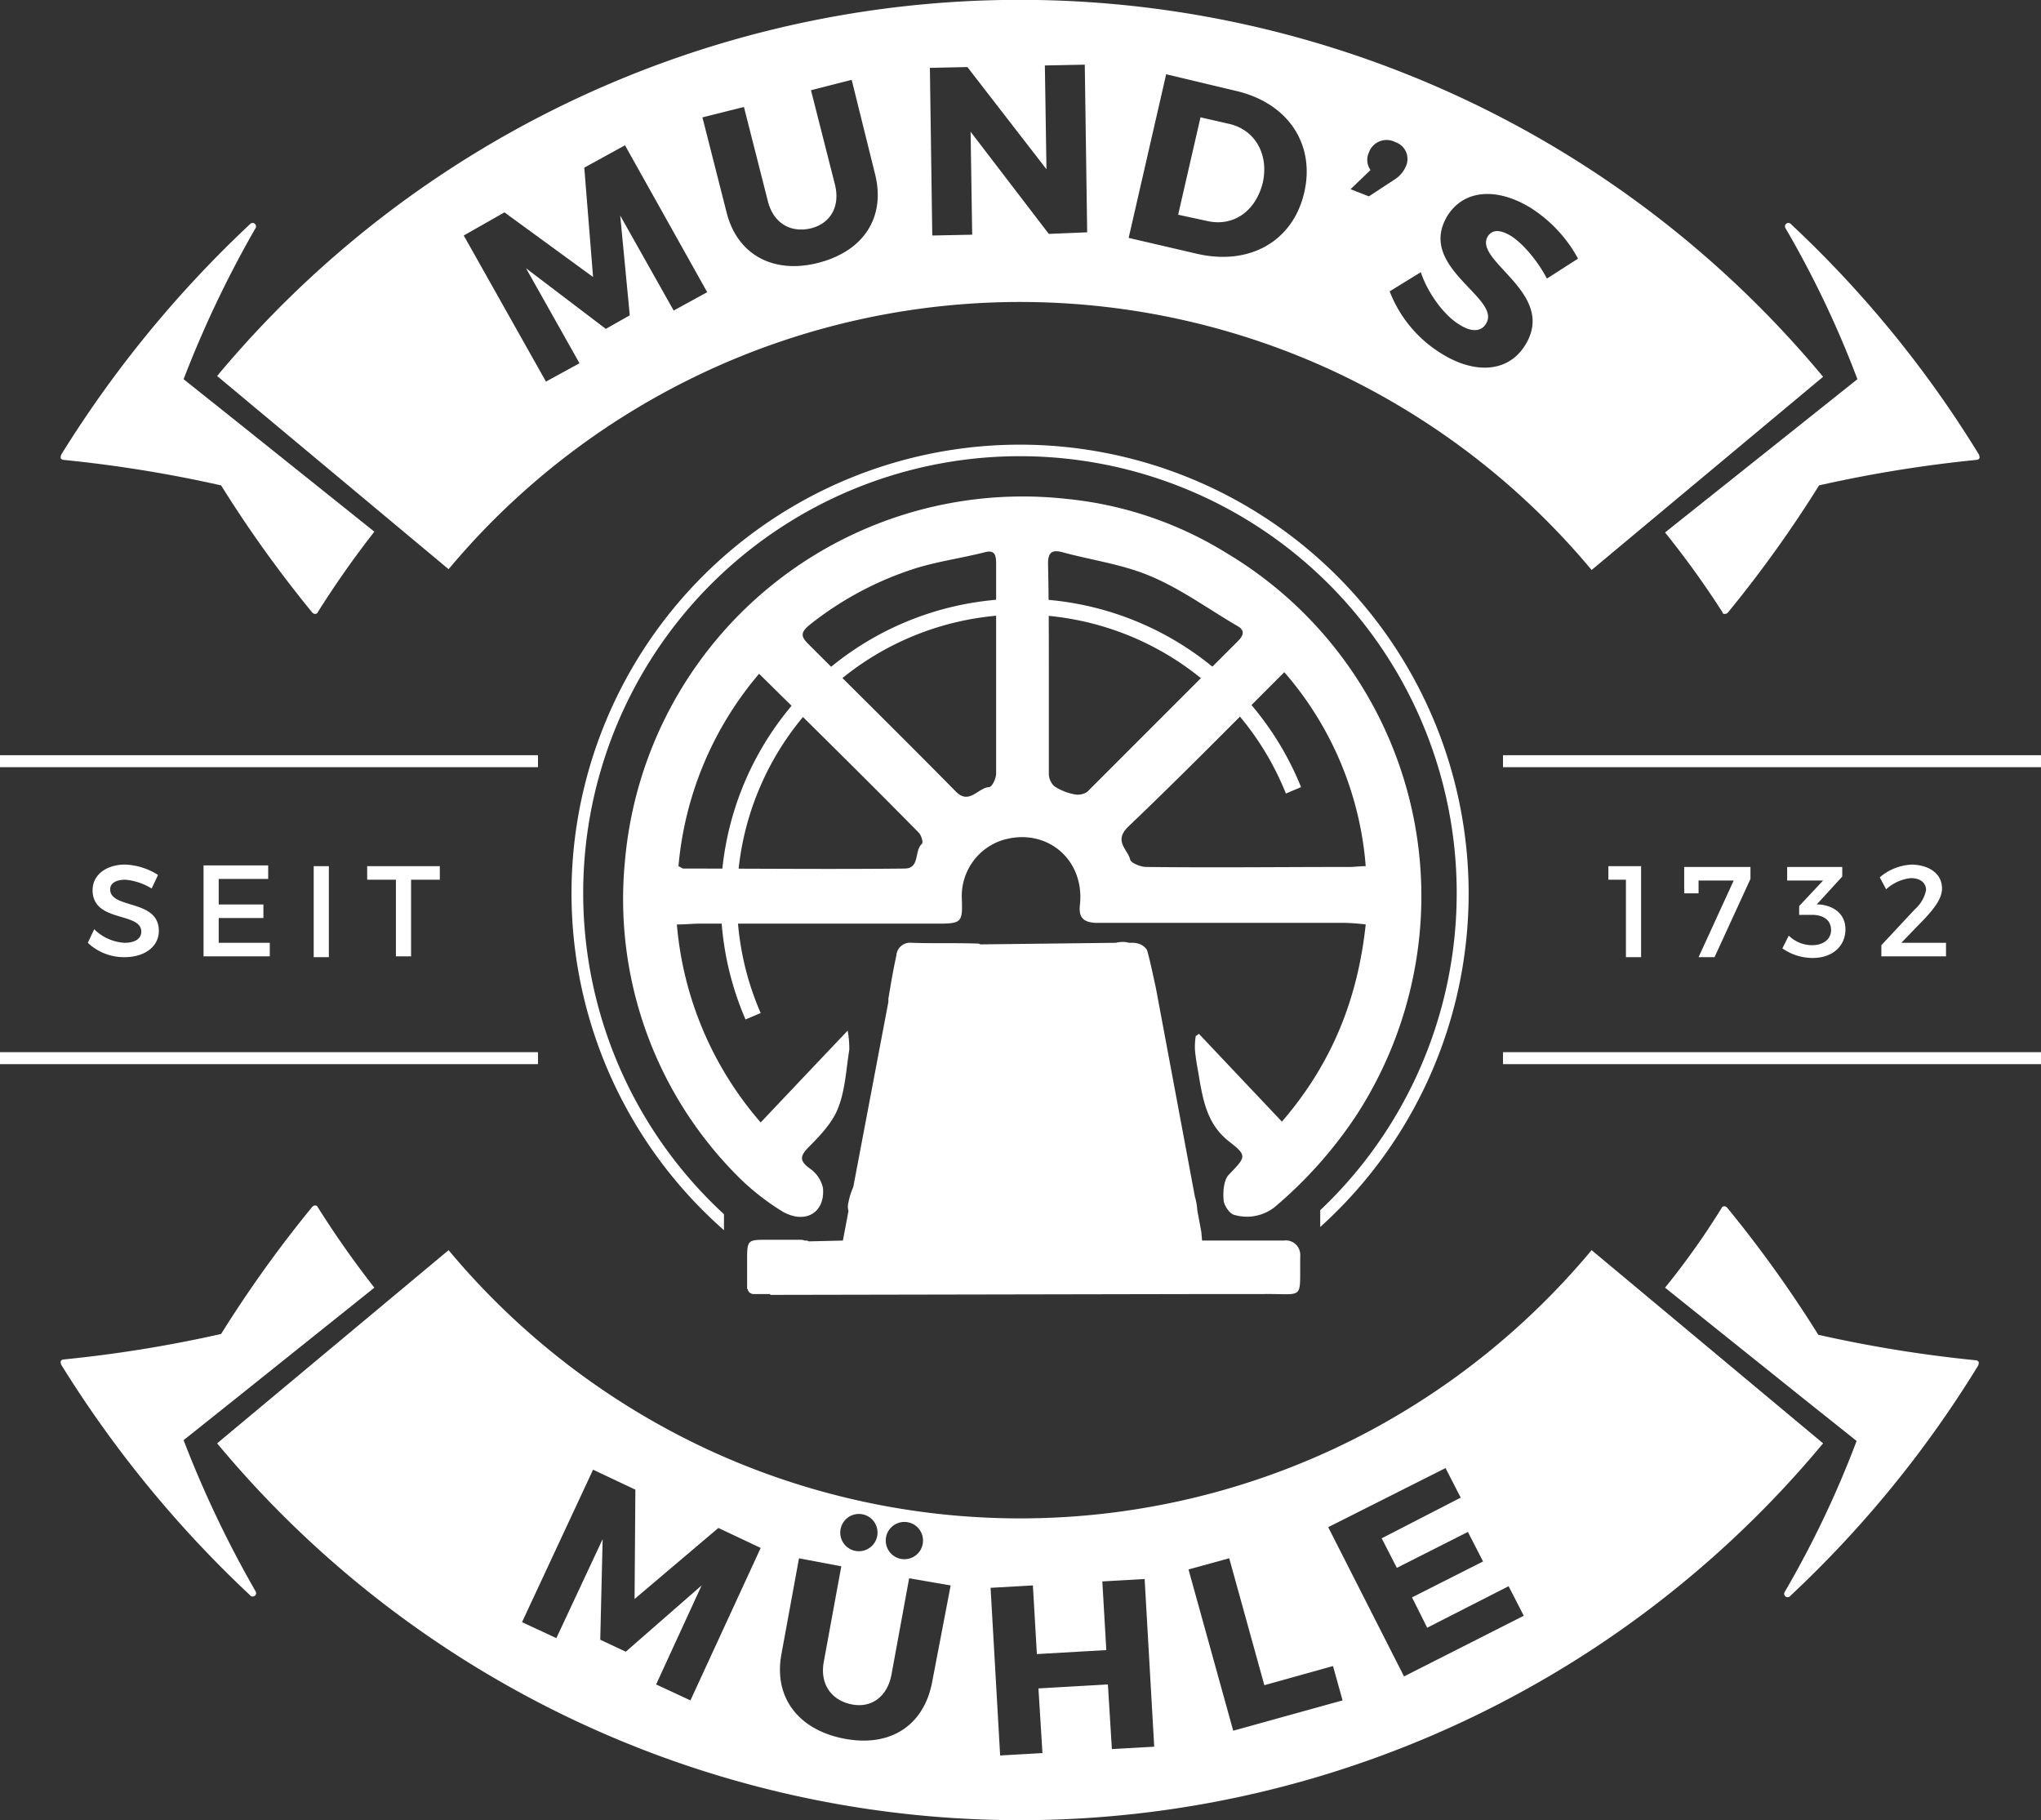 <?xml version="1.0" encoding="UTF-8"?> <svg xmlns="http://www.w3.org/2000/svg" id="Gruppe_97" data-name="Gruppe 97" width="347" height="309.409" viewBox="0 0 347 309.409"><rect x="0" y="0" width="347" height="309.409" fill="#333333" stroke="none"/><path id="Pfad_181" data-name="Pfad 181" d="M97.085,145.431a48.395,48.395,0,1,1,89.294-37.319l2.578-1.086a51.191,51.191,0,1,0-94.451,39.49Z" transform="translate(32.242 26.779)" fill="#fff"></path><path id="Pfad_182" data-name="Pfad 182" d="M147.867,55.7A76.254,76.254,0,0,0,97.52,189.235V186.52a74.255,74.255,0,1,1,101.372-.679v2.85A76.3,76.3,0,0,0,147.867,55.7Z" transform="translate(25.565 19.888)" fill="#fff"></path><path id="Pfad_183" data-name="Pfad 183" d="M175.961,153.529c4.614,4.885,9.364,9.907,14.113,14.928,8.549-9.907,12.892-20.9,14.249-33.519a35.9,35.9,0,0,0-3.664-.271h-42.34c-2.036-.136-2.85-.95-2.578-3.121.814-7.871-5.971-13.3-13.435-10.856a9.993,9.993,0,0,0-6.65,9.907c.136,3.935,0,4.207-4.071,4.207H91.009c-1.086,0-2.307.136-3.8.136a58.872,58.872,0,0,0,14.249,33.655c4.885-5.157,9.5-10.042,14.792-15.606a16.95,16.95,0,0,1,.271,3.257c-.543,3.393-.679,6.785-1.9,9.907-.95,2.443-2.986,4.614-4.885,6.514-1.628,1.628-1.764,2.443.136,3.8a5.4,5.4,0,0,1,2.171,3.257c.407,4.071-2.85,6.242-6.785,4.071a41.571,41.571,0,0,1-8.549-6.921,66.683,66.683,0,0,1-18.32-52.79,67.889,67.889,0,0,1,75.181-61.475,63.416,63.416,0,0,1,27.141,9.228,67.907,67.907,0,0,1,32.841,63.917,68.674,68.674,0,0,1-10.721,31.484,73.609,73.609,0,0,1-13.978,15.742,7.64,7.64,0,0,1-6.785,1.357c-.814-.136-1.764-1.493-1.9-2.443-.136-1.493,0-3.393.814-4.343,2.986-3.121,3.257-3.257.136-5.7-3.528-2.714-4.343-6.514-5.021-10.314-.271-1.764-.679-3.528-.814-5.428a12.417,12.417,0,0,1,.136-2.171C175.554,153.8,175.825,153.664,175.961,153.529Zm14.521-61.475c-8.957,8.957-17.642,17.777-26.6,26.327-2.443,2.443,0,3.8.407,5.564.136.543,1.764,1.221,2.714,1.221,11.535.136,23.07,0,34.605,0,.814,0,1.628-.136,2.714-.136A56.936,56.936,0,0,0,190.481,92.054Zm-40.033-.679v17.913a2.952,2.952,0,0,0,.95,2.171,9.381,9.381,0,0,0,3.393,1.357,2.889,2.889,0,0,0,2.171-.407L182.61,86.761c.814-.814,1.357-1.764-.136-2.578-4.885-2.85-9.5-6.242-14.656-8.414-4.75-2.036-9.907-2.714-14.928-4.071-1.9-.543-2.578,0-2.578,1.9C150.448,79.569,150.448,85.54,150.448,91.375Zm-49.261.95A58.336,58.336,0,0,0,87.481,125.03c.543.271.679.407.814.407,12.485,0,25.106.136,37.591,0,2.714,0,1.628-2.986,2.986-4.207.271-.271-.136-1.493-.543-1.9C119.372,110.238,110.415,101.418,101.187,92.325Zm40.3-.679V73.734c0-1.493-.136-2.578-2.036-2.036-3.8.95-7.6,1.493-11.264,2.578a56.178,56.178,0,0,0-18.456,9.771c-1.628,1.357-1.357,2.036-.136,3.257,8.278,8.278,16.692,16.556,24.97,24.97,2.307,2.443,3.8-.543,5.7-.679.543,0,1.221-1.493,1.221-2.307Z" transform="translate(27.869 22.21)" fill="#fff"></path><path id="Pfad_184" data-name="Pfad 184" d="M184.794,168.754H170.952l-.136-1.493-.679-3.664a10.246,10.246,0,0,0-.407-2.307l-6.65-35.555c-.543-2.443-.95-4.478-1.493-6.378a2.55,2.55,0,0,0-1.493-1.086,3.757,3.757,0,0,0-1.221-.136h-.136c-.407,0-.679-.136-.95-.136h0a4.642,4.642,0,0,0-1.493.136l-23.07.271a.5.5,0,0,0-.407-.136c-3.664-.136-7.464,0-11.264-.136a2.326,2.326,0,0,0-2.578,2.171c-.543,2.443-.95,4.885-1.357,7.328v.543l-5.971,31.484a11.582,11.582,0,0,0-.814,2.578,2.739,2.739,0,0,0,0,1.493l-.95,5.021h0l-5.835.136c-.136-.136-.271-.136-.543-.136s-.407-.136-.679-.136h-5.7c-3.528,0-3.528,0-3.528,3.664V175h0v1.764c0,.136,0,.271.136.271v.136c0,.136.136.136.136.271h0l.136.136h0a1.147,1.147,0,0,0,.814.271h2.714v.136l72.331-.136H181.13c7.464-.136,6.378,1.357,6.514-6.65A2.465,2.465,0,0,0,184.794,168.754Z" transform="translate(33.421 42.133)" fill="#fff"></path><path id="Pfad_185" data-name="Pfad 185" d="M73.553,158.6,34.2,191.44a177.5,177.5,0,0,0,273.04,0L267.884,158.6a127.231,127.231,0,0,1-43.562,33.655,126.275,126.275,0,0,1-107.208,0A127.232,127.232,0,0,1,73.553,158.6ZM37.862,183.434,28.5,190.9a183.944,183.944,0,0,0,12.214,25.648.584.584,0,1,1-.95.679A192.927,192.927,0,0,1,7.736,178.141a1.223,1.223,0,0,1-.136-.679c.136-.136.271-.271.407-.271a221.68,221.68,0,0,0,26.87-4.343,207.013,207.013,0,0,1,15.47-21.577A.7.7,0,0,1,50.89,151c.136,0,.407.136.407.271a165.07,165.07,0,0,0,9.635,13.706l-23.07,18.456Zm242.506-18.456,23.206,18.592,9.364,7.464a169.779,169.779,0,0,1-12.214,25.648.584.584,0,0,0,.95.679,187.862,187.862,0,0,0,31.891-39.083,1.224,1.224,0,0,0,.136-.679c-.136-.136-.271-.271-.407-.271a221.674,221.674,0,0,1-26.87-4.343,207.014,207.014,0,0,0-15.47-21.577.7.7,0,0,0-.543-.271c-.136,0-.407.136-.407.271A130.1,130.1,0,0,1,280.369,164.978ZM108.837,232.424l7.735-16.828L103.68,226.86l-4.343-2.036.407-17.1-7.871,16.828-5.835-2.714,12.078-25.92,7.192,3.393-.136,18.592,14.249-12.078,7.192,3.393-11.942,25.92Zm46.954-.543c-1.357,7.464-7.057,11.264-14.928,9.771s-12.078-7.057-10.721-14.385l2.986-16.285,7.192,1.357-2.986,16.285c-.679,3.8,1.357,6.514,4.75,7.192s6.107-1.357,6.785-5.157l2.986-16.285,7.057,1.221Zm-9.364-24.7a3.168,3.168,0,0,1-6.242-1.086,3.168,3.168,0,1,1,6.242,1.086Zm7.735,1.357a3.168,3.168,0,0,1-6.242-1.086,3.168,3.168,0,1,1,6.242,1.086Zm32.162,34.876-.679-10.992-11.806.678.679,10.992-7.192.407L165.7,216l7.192-.407.679,11.671,11.806-.679-.679-11.671,7.192-.407,1.628,28.5ZM223.915,229.3l1.628,5.835-18.592,5.157-7.6-27.413,6.921-1.9,5.971,21.577Zm8.278-21.713,2.578,5.021L246.85,206.5l2.578,5.021-12.078,6.107,2.578,5.157,13.842-7.057,2.578,5.021-20.356,10.314L223.1,205.689l19.949-10.042,2.578,5.021Z" transform="translate(2.714 53.916)" fill="#fff" fill-rule="evenodd"></path><path id="Pfad_186" data-name="Pfad 186" d="M73.553,96.758,34.2,63.917a177.589,177.589,0,0,1,273.04.136L267.884,96.894a127.231,127.231,0,0,0-43.562-33.655A126.634,126.634,0,0,0,73.553,96.758ZM37.862,71.924,28.5,64.46A183.944,183.944,0,0,1,40.712,38.812a.584.584,0,0,0-.95-.679A192.927,192.927,0,0,0,7.736,77.217,1.223,1.223,0,0,0,7.6,77.9c.136.136.271.271.407.271a221.681,221.681,0,0,1,26.87,4.343,207.017,207.017,0,0,0,15.47,21.577.705.705,0,0,0,.543.271c.136,0,.407-.136.407-.271A165.067,165.067,0,0,1,60.932,90.38L37.862,71.924ZM280.369,90.516,303.71,71.924l9.364-7.464A169.777,169.777,0,0,0,300.86,38.812a.584.584,0,0,1,.95-.679A187.861,187.861,0,0,1,333.7,77.217a1.224,1.224,0,0,1,.136.679c-.136.136-.271.271-.407.271a221.683,221.683,0,0,0-26.87,4.343,207.012,207.012,0,0,1-15.47,21.577.7.7,0,0,1-.543.271c-.136,0-.407,0-.407-.271A155.7,155.7,0,0,0,280.369,90.516ZM111.822,52.79,102.73,36.641,104.358,53.6l-4.071,2.307L86.717,45.6l9.092,16.149-5.7,3.121L76.131,40.033,83.052,36.1,98.116,47.09,96.623,28.5l6.921-3.8,13.978,24.97Zm34.2-23.341c1.9,7.328-1.764,13.163-9.5,15.2s-13.978-1.357-15.742-8.685l-4.071-16.013,7.057-1.764L127.835,34.2c.95,3.8,3.935,5.428,7.328,4.614,3.257-.814,5.021-3.664,4.071-7.464l-4.071-16.013,6.921-1.764ZM175.6,39.762l-13.3-17.37.271,17.506-6.785.136-.407-28.5,6.378-.136L175.2,28.77l-.271-17.642,6.785-.136.407,28.5ZM207.495,15.47c8.685,2.036,13.435,8.957,11.535,17.235S209.8,45.19,200.845,43.154L189.174,40.44l6.378-27.82ZM197.588,36.5l5.021,1.086c4.343.95,8.142-1.628,9.364-6.514,1.086-4.885-1.357-9.092-5.835-10.042l-4.75-1.086Zm38.676-8.142a4.937,4.937,0,0,1-1.9,2.171l-4.343,2.85L226.9,32.162l3.393-3.257a2.972,2.972,0,0,1-.271-2.986,3.19,3.19,0,0,1,4.478-1.764A3.014,3.014,0,0,1,236.264,28.363Zm29.312,15.606-5.293,3.393c-1.628-3.121-4.207-6.107-6.242-7.328-1.628-.95-2.986-1.086-3.8.136-2.578,4.207,11.806,9.635,6.378,18.456-2.986,4.885-8.821,4.885-14.249,1.493a21.489,21.489,0,0,1-8.821-10.585l5.293-3.257c1.221,3.664,4.071,7.464,6.65,8.957,1.9,1.221,3.664,1.221,4.478-.271,2.578-4.343-11.806-9.5-6.65-18.185,2.714-4.478,8.278-5.021,14.113-1.493A23.463,23.463,0,0,1,265.577,43.969Z" transform="translate(2.714)" fill="#fff" fill-rule="evenodd"></path><g id="Gruppe_94" data-name="Gruppe 94" transform="translate(273.447 146.969)"><path id="Pfad_187" data-name="Pfad 187" d="M204.485,123.97V110.807H201.5V108.5h5.564v15.47h-2.578Z" transform="translate(-201.5 -108.229)" fill="#fff"></path><path id="Pfad_188" data-name="Pfad 188" d="M216.157,123.935h-2.714l5.971-13.028h-5.971v2.171H211V108.6h11.264v2.036Z" transform="translate(-198.108 -108.193)" fill="#fff"></path><path id="Pfad_189" data-name="Pfad 189" d="M229.678,114.978c2.578.271,4.343,1.764,4.343,4.207,0,2.85-2.171,4.885-5.564,4.885a8.968,8.968,0,0,1-5.157-1.628l1.086-2.171a5.666,5.666,0,0,0,3.935,1.628c2.036,0,3.257-1.086,3.257-2.578,0-1.628-1.221-2.578-3.257-2.578H226.15V115.25l4.071-4.343h-6.107V108.6h9.364v1.628l-4.343,4.75Z" transform="translate(-193.716 -108.193)" fill="#fff"></path><path id="Pfad_190" data-name="Pfad 190" d="M246.085,112.371c0,1.628-1.221,3.257-2.85,5.021l-4.071,4.207h7.6v2.307H235.771v-1.9l5.7-6.107a5.931,5.931,0,0,0,1.9-3.257c0-1.221-.95-2.036-2.578-2.036a7.328,7.328,0,0,0-4.207,1.9l-1.086-2.036a8.973,8.973,0,0,1,5.564-2.171C244.049,108.436,246.085,109.928,246.085,112.371Z" transform="translate(-189.36 -108.3)" fill="#fff"></path></g><g id="Gruppe_95" data-name="Gruppe 95" transform="translate(0 128.378)"><path id="Pfad_191" data-name="Pfad 191" d="M188.3,94.6h91.466v2.036H188.3V94.6Zm0,50.483h91.466v2.036H188.3Z" transform="translate(67.234 -94.6)" fill="#fff"></path><path id="Pfad_192" data-name="Pfad 192" d="M0,94.6H91.466v2.036H0V94.6Zm0,50.483H91.466v2.036H0Z" transform="translate(0 -94.6)" fill="#fff"></path></g><g id="Gruppe_96" data-name="Gruppe 96" transform="translate(14.928 146.969)"><path id="Pfad_193" data-name="Pfad 193" d="M22.942,110.064l-1.086,2.307a10.152,10.152,0,0,0-4.478-1.493c-1.493,0-2.578.543-2.578,1.628,0,3.393,8.278,1.628,8.278,7.057,0,2.714-2.443,4.478-5.835,4.478A8.941,8.941,0,0,1,11,121.6l1.086-2.307a8.015,8.015,0,0,0,5.157,2.307c1.764,0,2.85-.679,2.85-1.9,0-3.393-8.278-1.493-8.278-7.057,0-2.578,2.307-4.343,5.564-4.343A11.252,11.252,0,0,1,22.942,110.064Z" transform="translate(-11 -108.3)" fill="#fff"></path><path id="Pfad_194" data-name="Pfad 194" d="M28.078,110.843v4.207h7.6v2.307h-7.6v4.207h8.685v2.307H25.5V108.4H36.492v2.307H28.078Z" transform="translate(-5.823 -108.264)" fill="#fff"></path><path id="Pfad_195" data-name="Pfad 195" d="M39.3,123.97V108.5h2.578v15.47Z" transform="translate(-0.895 -108.229)" fill="#fff"></path><path id="Pfad_196" data-name="Pfad 196" d="M53.464,110.807v13.028H50.885V110.807H46V108.5H58.349v2.307Z" transform="translate(1.497 -108.229)" fill="#fff"></path></g></svg> 